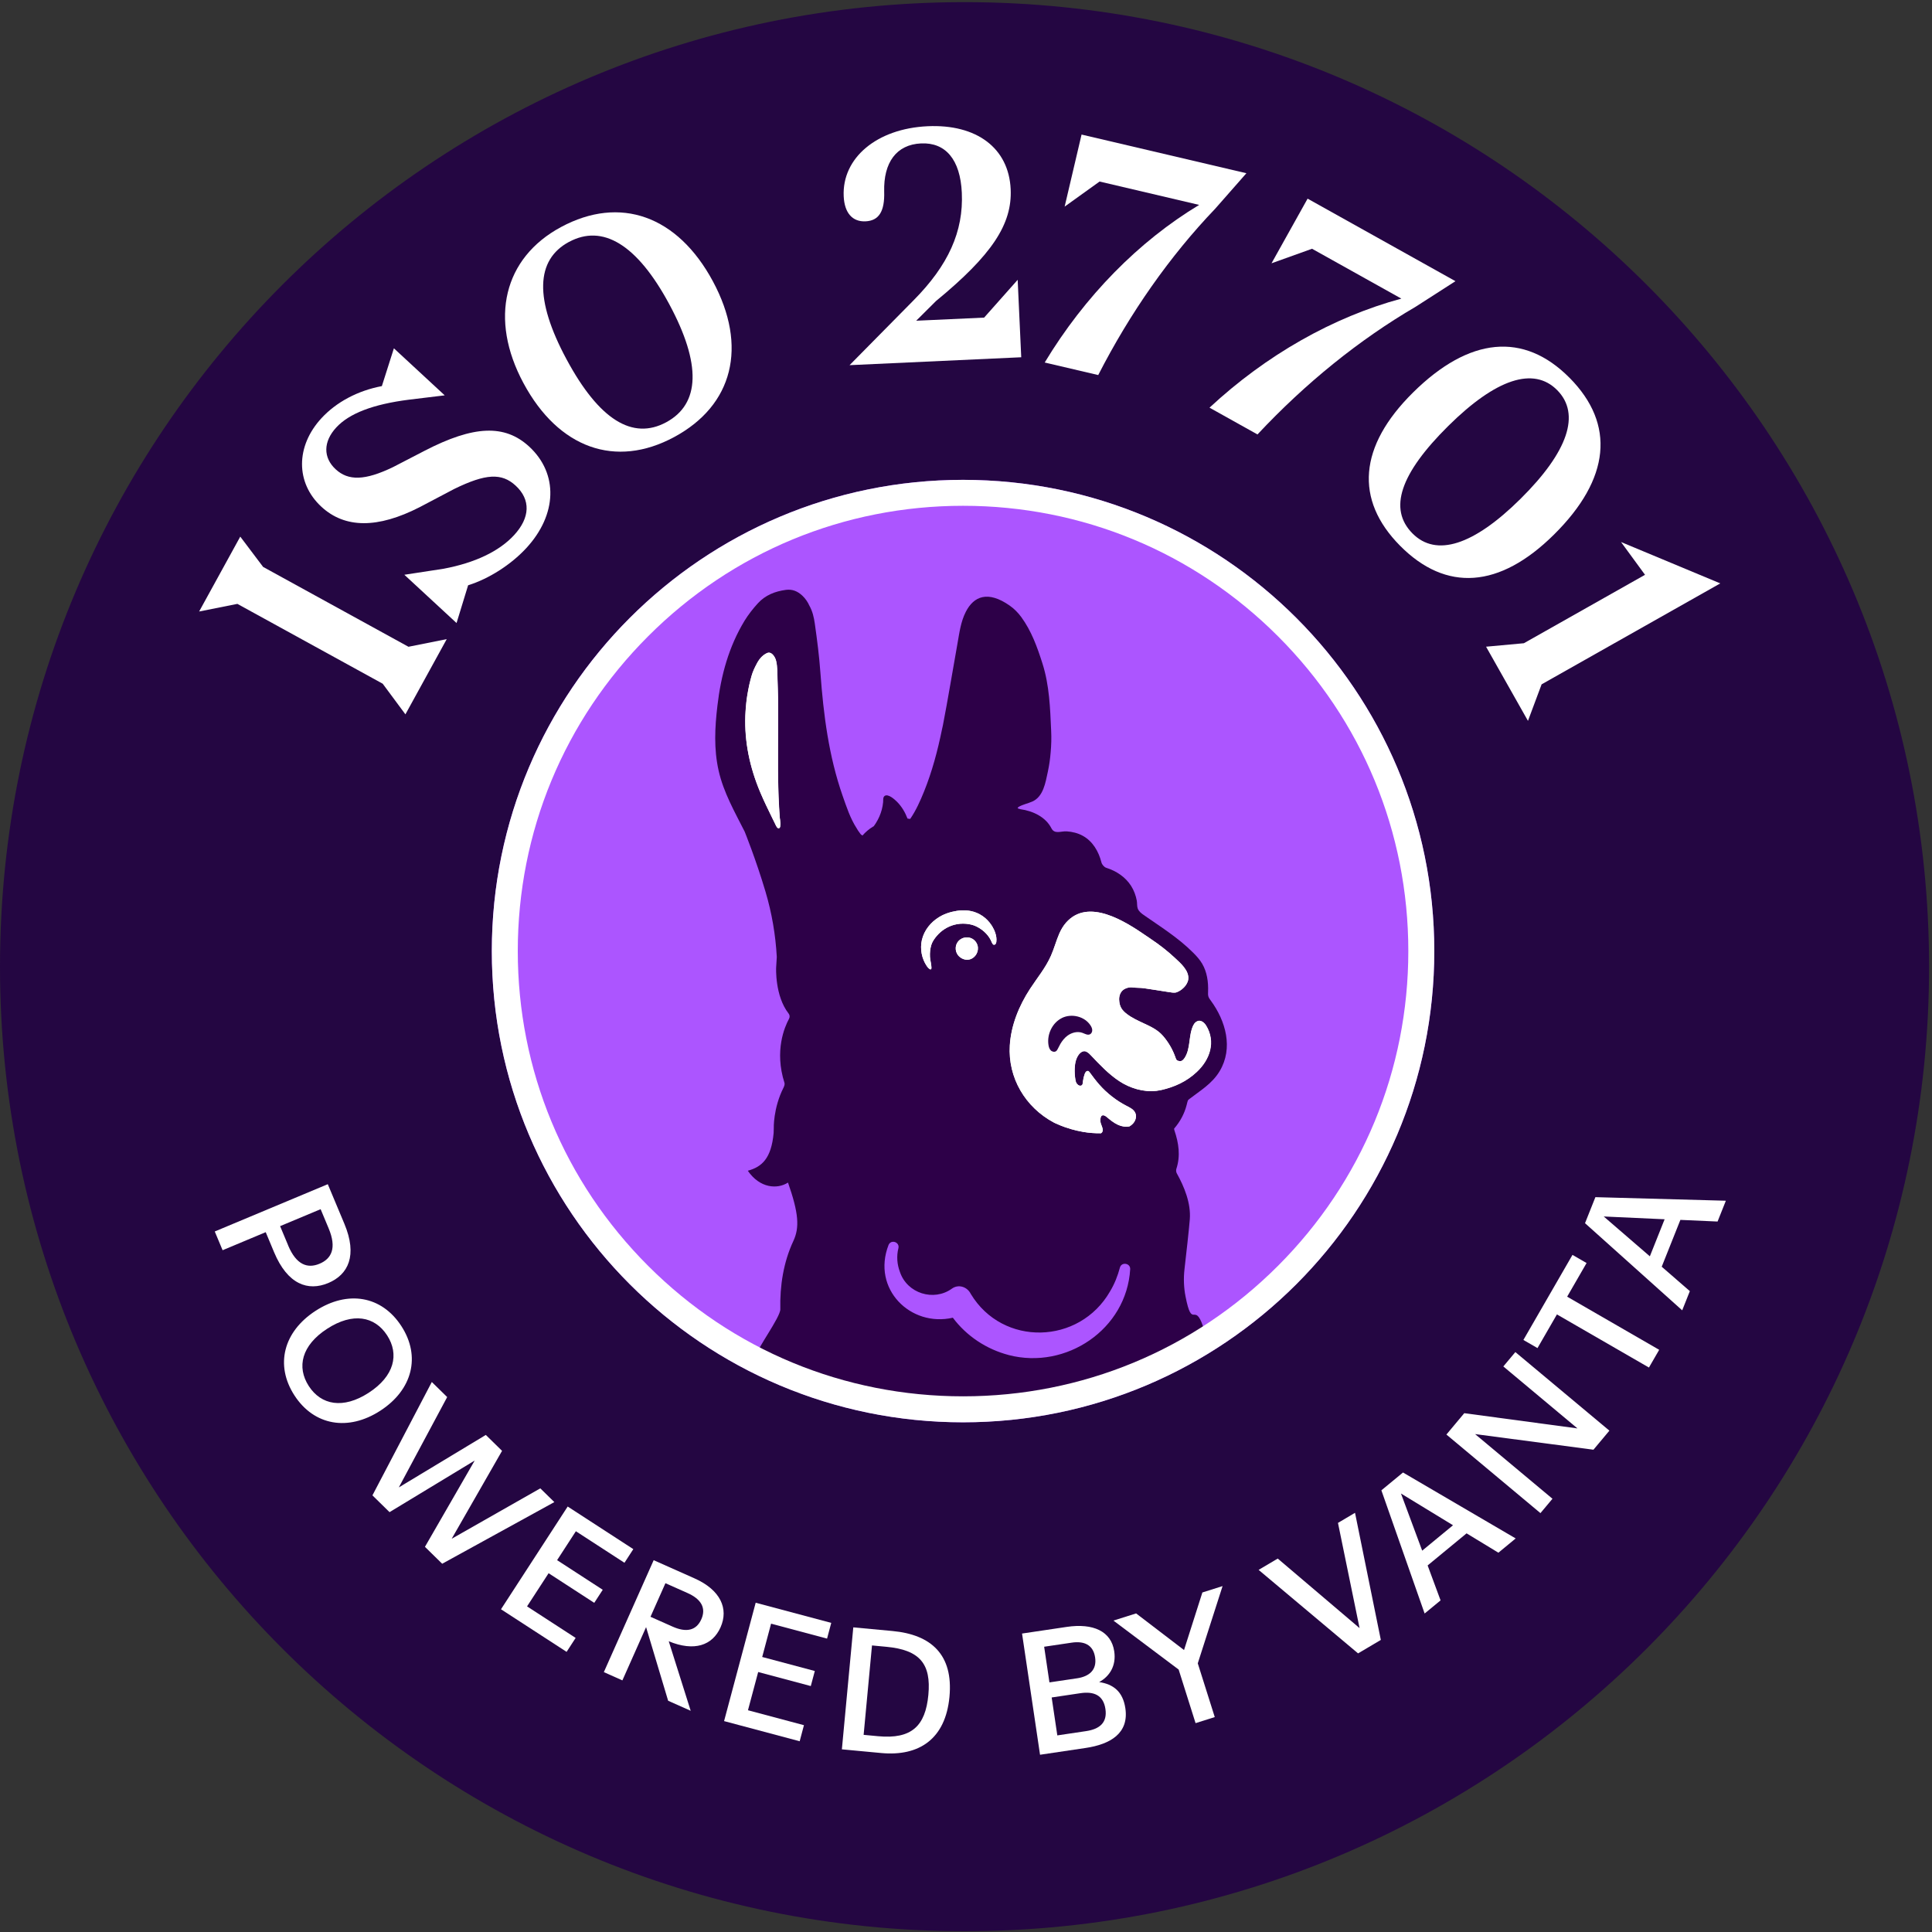 <svg width="596" height="596" viewBox="0 0 596 596" fill="none" xmlns="http://www.w3.org/2000/svg">
<rect x="0" y="0" width="596" height="596" fill="#333333" stroke="none"/>
<g clip-path="url(#clip0_9684_710)">
<path d="M297.55 590.76C459.121 590.76 590.1 459.781 590.1 298.21C590.1 136.639 459.121 5.66 297.55 5.66C135.979 5.66 5 136.639 5 298.21C5 459.781 135.979 590.76 297.55 590.76Z" fill="#240642" stroke="#240642" stroke-width="10" stroke-miterlimit="10"/>
<path d="M297.09 438.76C377.376 438.76 442.46 373.676 442.46 293.39C442.46 213.104 377.376 148.02 297.09 148.02C216.804 148.02 151.72 213.104 151.72 293.39C151.72 373.676 216.804 438.76 297.09 438.76Z" fill="#AC55FF"/>
<path d="M303.26 433.58C329.49 433.74 327.2 431.87 349.87 422.34C360.56 417.66 365.33 414.67 365.33 414.67C361.89 412.81 373.55 416.27 371.11 409.13C368.5 401.47 367.77 410.34 365.73 399.98C365.18 397.21 365.08 394.36 365.4 391.55C365.96 386.65 366.78 379.42 367.04 376.16C367.43 371.21 365.34 366.1 363 361.91C362.82 361.54 362.76 360.98 362.89 360.59C364.22 356.54 363.62 352.63 362.29 348.69C362.23 348.52 362.21 348.35 362.21 348.15C364.03 346.07 365.38 343.57 366.06 340.9C366.22 340.27 366.32 339.83 366.45 339.46C366.55 339.33 366.67 339.21 366.78 339.12C370.18 336.49 373.9 334.36 376.26 330.42C380.51 323.31 378.12 314.93 373.5 308.65C373.23 308.28 372.93 307.89 372.79 307.45C372.63 306.95 372.66 306.41 372.68 305.89C372.79 302.93 372.36 299.86 370.86 297.3C370.09 296 369.07 294.86 367.98 293.8C363.48 289.3 358.03 285.9 352.81 282.26C352.09 281.76 351.26 281.11 350.97 280.24C350.71 279.52 350.83 278.6 350.68 277.81C350.38 276.21 349.8 274.66 348.93 273.29C347.16 270.51 344.35 268.68 341.25 267.7C340.63 267.5 339.94 266.7 339.78 266.04C338.93 262.68 337.1 259.5 333.98 257.81C332.48 256.99 330.79 256.58 329.1 256.47C327.23 256.35 325.33 257.45 324.34 255.5C322.58 252.04 318.68 250.18 314.8 249.63C314.61 249.58 314.43 249.52 314.23 249.46C314.11 249.42 313.98 249.36 313.91 249.27C314 249.1 314.19 248.94 314.35 248.85C315.64 248.14 317.12 247.85 318.47 247.26C321.88 245.75 322.53 241.38 323.24 238.1C323.67 236.1 323.96 234.08 324.12 232.04C324.32 229.85 324.38 227.64 324.27 225.45C323.96 218.44 323.73 211.41 321.58 204.66C319.98 199.63 318.2 194.66 315.04 190.34C314.04 188.98 312.84 187.77 311.46 186.81C304.7 182.08 300.38 183.98 297.95 188.72C296.35 191.84 295.95 195.3 295.34 198.7C293.84 207.04 292.49 215.43 290.87 223.77C290.78 224.18 290.7 224.61 290.59 225.03C289.26 231.54 287.55 238 285.06 244.17C283.88 247.07 282.58 250.03 280.78 252.63L279.96 252.52C279.23 250.62 278.22 248.87 276.75 247.37C276.06 246.68 273.95 244.72 272.87 245.56C272.33 245.97 272.49 246.91 272.43 247.5C272.36 248.24 272.22 248.99 272.03 249.72C271.65 251.18 271.04 252.57 270.24 253.85C270.02 254.22 269.78 254.56 269.51 254.91C269.45 254.94 269.38 254.97 269.31 255.01C268.08 255.75 267 256.69 266.06 257.75C265.94 257.69 265.81 257.6 265.64 257.46C265.59 257.43 265.54 257.37 265.49 257.32C265.23 256.96 264.97 256.6 264.71 256.24C264.55 255.98 264.41 255.74 264.28 255.53C262.29 252.47 261.15 248.93 259.94 245.5C255.65 233.22 254.04 220.47 253.09 207.58C252.73 202.5 252.08 197.44 251.36 192.39C251.09 190.46 250.65 188.55 249.7 186.87C249.19 185.74 248.51 184.69 247.52 183.76C246.04 182.38 244.46 181.71 242.44 181.97C239.1 182.41 236.08 183.6 233.79 186.12C232.28 187.77 230.88 189.56 229.71 191.45C224.81 199.51 222.4 208.38 221.32 217.68C220.52 224.39 220.18 231.05 221.69 237.74C223.2 244.46 226.65 250.46 229.72 256.54C229.72 256.54 233.17 265.04 236.15 275.07C238.1 281.63 239.26 288.4 239.63 295.21C239.55 296.31 239.49 297.39 239.43 298.49C239.43 298.49 239 307.19 243.28 312.67C243.65 313.13 243.69 313.77 243.4 314.29C242.07 316.74 238.84 324.14 242 334.05C242.14 334.48 241.92 335.1 241.71 335.52C238.48 341.89 238.7 348.13 238.7 348.13C238.7 348.57 238.68 349.03 238.66 349.51C237.93 357.43 235.01 359.97 230.69 361.16C234.42 366.59 239.79 366.92 243.09 364.81C246.38 374.22 246.7 378.65 244.74 382.84C241.68 389.4 240.56 396.65 240.72 403.88C240.77 406.35 233.34 416.25 233.07 418.59C232.06 427.4 246.87 424.07 245.49 426.8C242.32 433.08 255.68 427 263.35 433.33L303.22 433.58H303.26ZM311.17 418.01C304.34 416.23 298.18 412.17 293.94 406.5C280.94 409.49 268.82 397.65 274.12 384.02C274.93 382.25 277.6 383.18 277.15 385.06C276.53 387.49 276.74 390.06 277.6 392.33C279.81 399.03 288.05 401.55 293.62 397.55C295.68 396.05 298.38 396.95 299.47 399.15C309.31 415.5 332.98 414.83 342.43 398.39C343.81 396.1 344.79 393.63 345.48 391.04C345.96 389.2 348.75 389.64 348.65 391.54C347.55 410.08 328.92 422.6 311.17 418.02V418.01Z" fill="#2D0048"/>
<path d="M286.7 298.88C286.7 298.88 286.79 298.95 286.84 298.97C286.93 299.02 287.03 299.06 287.13 299.03C287.3 298.98 287.34 298.76 287.34 298.58C287.34 297.4 286.93 296.31 286.88 295.14C286.82 293.88 286.94 292.61 287.33 291.41C287.65 290.42 288.33 289.48 289 288.69C290.39 287.06 292.28 285.85 294.35 285.29C295.53 284.97 296.77 284.87 297.99 284.97C299.08 285.06 300.21 285.31 301.19 285.79C301.82 286.1 302.41 286.46 302.97 286.88C303.85 287.55 304.62 288.35 305.22 289.28C305.52 289.74 305.76 290.23 305.97 290.74C306.14 291.15 306.45 291.67 306.95 291.36C307.23 291.19 307.32 290.83 307.36 290.51C307.47 289.6 307.33 288.69 307.04 287.81V287.79C306.83 287.15 306.54 286.54 306.2 285.96C306.09 285.76 305.97 285.57 305.84 285.38C304.38 283.16 302.08 281.55 299.45 281.04C297.56 280.67 295.59 280.82 293.72 281.28C292.67 281.54 291.64 281.89 290.67 282.37C290.37 282.52 290.08 282.68 289.8 282.85C287.15 284.44 285.08 286.97 284.39 290.01C283.78 292.74 284.34 295.7 285.91 298.02C286.13 298.35 286.38 298.66 286.71 298.88H286.7Z" fill="white"/>
<path d="M240.59 252.52C240.57 252.03 240.52 251.55 240.49 251.07C240.47 250.85 240.46 250.63 240.44 250.41C240.41 250.02 240.39 249.63 240.37 249.25C240.3 248.12 240.25 246.99 240.2 245.85C240.17 245.36 240.16 244.88 240.15 244.39C240.08 242.2 240.04 240 240.02 237.81C240.02 237.06 240.01 236.31 240.02 235.56C240.01 234.31 240.01 233.07 240.02 231.83C240.02 230.58 240.03 229.33 240.03 228.08L240.06 223.73C240.06 222.29 240.06 220.85 240.06 219.4C240.06 218.87 240.06 218.34 240.06 217.82C240.06 217.07 240.05 216.33 240.04 215.58C240 213.58 239.96 211.58 239.87 209.57C239.79 207.72 239.89 205.7 239.44 203.9C239.28 203.24 238.99 202.61 238.55 202.11C238.47 202.02 238.39 201.92 238.3 201.84C238.01 201.58 237.66 201.37 237.28 201.35C236.89 201.33 236.52 201.51 236.18 201.71C234.59 202.66 233.82 204.02 233.03 205.62C232.89 205.89 232.76 206.17 232.64 206.44C232.33 207.14 232.06 207.85 231.86 208.56C231.63 209.37 231.42 210.19 231.23 211C231.18 211.22 231.13 211.43 231.09 211.64C231 212.07 230.91 212.51 230.83 212.94C230.76 213.28 230.7 213.61 230.65 213.95C230.6 214.27 230.54 214.59 230.49 214.91C230.43 215.28 230.38 215.66 230.34 216.02C230.32 216.17 230.3 216.33 230.28 216.5C230.25 216.67 230.24 216.84 230.22 217.02C230.22 217.03 230.22 217.05 230.22 217.08C230.18 217.44 230.15 217.8 230.12 218.16C230.08 218.55 230.06 218.93 230.03 219.31C230.02 219.42 230.02 219.53 230.01 219.65C229.98 220.04 229.96 220.43 229.95 220.82C229.67 228.81 231.29 236.68 234.54 244.39C235.12 245.76 235.73 247.11 236.37 248.46C237.01 249.8 237.66 251.14 238.31 252.47C238.37 252.57 238.42 252.68 238.47 252.79C238.69 253.23 238.9 253.67 239.12 254.11C239.28 254.44 239.42 254.8 239.64 255.11C239.68 255.16 239.71 255.22 239.76 255.27C239.9 255.42 240.07 255.55 240.26 255.53C240.41 255.51 240.53 255.41 240.6 255.27C240.67 255.15 240.7 255 240.72 254.85C240.76 254.56 240.77 254.26 240.76 253.96C240.76 253.72 240.73 253.47 240.71 253.23C240.69 253 240.64 252.76 240.64 252.53L240.59 252.52Z" fill="white"/>
<path d="M372.03 316.29C371.63 315.65 371.03 315.09 370.31 314.94C370.19 314.91 370.06 314.9 369.95 314.89C369.14 314.98 368.49 315.56 368.12 316.35C366.62 319.48 367.38 323.45 365.47 326.36C365.24 326.71 364.96 327.05 364.59 327.24C364.3 327.38 363.94 327.41 363.64 327.29C363.54 327.29 363.44 327.27 363.35 327.23C363.26 327.2 363.17 327.15 363.09 327.08C362.86 326.87 362.75 326.57 362.65 326.27C361.81 323.83 360.5 321.56 358.82 319.61C357.14 317.65 355.02 316.71 352.7 315.62C351 314.82 349.26 314.03 347.75 312.89C346.07 311.64 345.34 310.48 345.26 308.39C345.25 308.12 345.26 307.86 345.3 307.61C345.3 307.53 345.33 307.46 345.34 307.39C345.37 307.22 345.41 307.05 345.47 306.9C345.5 306.83 345.52 306.75 345.55 306.68C345.62 306.51 345.7 306.35 345.79 306.2C345.82 306.16 345.83 306.11 345.86 306.07C345.98 305.9 346.11 305.74 346.26 305.6C346.32 305.54 346.4 305.48 346.47 305.42C346.57 305.34 346.66 305.27 346.77 305.2C346.85 305.15 346.94 305.09 347.03 305.05C347.14 304.99 347.26 304.95 347.38 304.9C347.47 304.87 347.55 304.83 347.65 304.8C348.18 304.61 348.79 304.54 349.46 304.62C350.57 304.77 351.73 304.7 352.84 304.85C355.41 305.21 357.96 305.65 360.54 306.04C361.28 306.15 362.08 306.31 362.78 306.18C363.42 305.98 364.08 305.62 364.66 305.15C364.67 305.15 364.68 305.13 364.69 305.12C364.87 304.97 365.05 304.82 365.21 304.65C365.25 304.61 365.28 304.57 365.32 304.53C365.45 304.39 365.59 304.24 365.7 304.09C365.76 304.01 365.81 303.93 365.86 303.85C365.94 303.73 366.03 303.61 366.1 303.48C366.17 303.35 366.22 303.22 366.28 303.1C366.32 303.01 366.37 302.93 366.4 302.84C366.48 302.62 366.54 302.4 366.57 302.17C366.96 299.44 364.13 297.07 362.35 295.41C360.1 293.31 357.62 291.4 355.05 289.68C354.58 289.37 354.11 289.04 353.64 288.72C347.2 284.29 335.73 276.85 328.88 284.64C328.65 284.9 328.44 285.16 328.25 285.43C328.17 285.55 328.09 285.67 328.02 285.79C327.91 285.95 327.8 286.11 327.7 286.27C327.57 286.48 327.45 286.71 327.33 286.93C327.29 287 327.25 287.08 327.21 287.15C327.06 287.45 326.91 287.75 326.78 288.06C325.84 290.24 325.22 292.6 324.26 294.77C324.26 294.77 324.26 294.79 324.25 294.79C324.23 294.83 324.22 294.87 324.2 294.91C322.58 298.58 319.97 301.7 317.78 305.06C314.38 310.29 311.93 316.26 311.54 322.48C310.91 332.5 316.33 341.61 325.14 346.3C325.24 346.35 325.32 346.39 325.42 346.44C325.9 346.67 326.39 346.88 326.89 347.08C327.03 347.14 327.17 347.19 327.3 347.25C327.69 347.41 328.09 347.56 328.5 347.7C328.63 347.74 328.75 347.79 328.88 347.83C329.97 348.2 331.09 348.53 332.23 348.79C332.28 348.8 332.33 348.81 332.38 348.82C332.94 348.95 333.5 349.06 334.06 349.16C334.09 349.16 334.12 349.17 334.15 349.18C335.98 349.49 337.84 349.64 339.67 349.6C340.11 349.32 340.32 348.84 340.13 348.07C340 347.53 339.73 347.02 339.58 346.48C339.44 345.96 339.42 345.41 339.53 344.88C339.58 344.62 339.67 344.35 339.89 344.19C340.36 343.84 341 344.23 341.45 344.6C342.54 345.52 343.66 346.44 344.96 347.02C346.06 347.51 347.32 347.73 348.47 347.47C348.67 347.34 348.87 347.2 349.06 347.05C349.25 346.89 349.43 346.72 349.6 346.53C350.3 345.72 350.67 344.56 350.33 343.55C350.28 343.4 350.21 343.25 350.13 343.11C350.09 343.03 350.03 342.96 349.98 342.88C349.94 342.83 349.91 342.78 349.87 342.73C349.79 342.63 349.7 342.54 349.61 342.45C349.59 342.43 349.58 342.42 349.56 342.4C349.45 342.3 349.34 342.2 349.22 342.11C348.68 341.73 348.05 341.41 347.47 341.11C345.89 340.3 344.39 339.32 342.99 338.22C342.3 337.68 341.63 337.11 340.99 336.51C340.35 335.91 339.74 335.28 339.16 334.62C338.08 333.39 337.12 332.11 336.16 330.8C336.07 330.68 335.97 330.56 335.86 330.46C335.82 330.44 335.78 330.41 335.73 330.4C335.48 330.33 335.2 330.45 335.02 330.64C334.84 330.83 334.74 331.08 334.64 331.32C334.38 332.03 334.2 332.78 334.11 333.54C334.04 334.1 334.11 334.88 333.33 334.94C332.97 334.97 332.63 334.77 332.39 334.49C332.3 334.4 332.21 334.31 332.14 334.2C331.91 333.84 331.82 333.41 331.75 332.98C331.57 331.88 331.51 330.77 331.55 329.66C331.61 328.14 331.89 326.56 332.8 325.34C333.27 324.71 334 324.17 334.77 324.31C334.96 324.35 335.14 324.43 335.32 324.53C335.85 324.8 336.33 325.32 336.7 325.72C339.37 328.53 342.07 331.39 345.31 333.53C345.73 333.81 346.16 334.07 346.6 334.31C347.01 334.53 347.42 334.74 347.84 334.93C347.9 334.96 347.96 334.99 348.03 335.02C348.43 335.2 348.84 335.37 349.26 335.52C349.34 335.55 349.42 335.58 349.49 335.6C349.91 335.75 350.33 335.88 350.75 336C350.81 336.02 350.88 336.03 350.95 336.05C351.84 336.29 352.75 336.45 353.67 336.54C353.74 336.54 353.8 336.55 353.87 336.56C354.31 336.6 354.75 336.61 355.19 336.61C355.27 336.61 355.35 336.61 355.44 336.61C355.88 336.6 356.32 336.57 356.76 336.52C356.83 336.52 356.89 336.5 356.96 336.49C357.42 336.43 357.88 336.35 358.34 336.25C362.33 335.33 366.03 333.69 369.21 330.7C373.28 326.9 375.2 321.39 372.06 316.3L372.03 316.29Z" fill="white"/>
<path d="M301.23 290.88C300.97 290.42 300.62 290.05 300.21 289.77C300.16 289.74 300.12 289.7 300.07 289.67C299.97 289.61 299.86 289.56 299.76 289.51C299.68 289.47 299.61 289.44 299.53 289.41C299.43 289.37 299.34 289.34 299.24 289.31C299.14 289.28 299.03 289.26 298.93 289.24C298.84 289.22 298.75 289.21 298.66 289.2C298.53 289.19 298.4 289.18 298.26 289.19C298.19 289.19 298.11 289.19 298.04 289.19C297.83 289.2 297.61 289.23 297.4 289.29C295.5 289.77 294.43 291.63 294.97 293.55C295.03 293.76 295.11 293.96 295.21 294.15C295.31 294.34 295.43 294.52 295.56 294.69C296.4 295.74 297.83 296.32 299.13 295.98C300.96 295.5 302.09 293.48 301.56 291.64C301.48 291.37 301.37 291.12 301.24 290.89L301.23 290.88Z" fill="white"/>
<path d="M240.68 254.83C240.66 254.98 240.63 255.12 240.56 255.25C240.49 255.38 240.37 255.49 240.22 255.51C240.03 255.53 239.86 255.4 239.72 255.25C239.68 255.2 239.64 255.14 239.6 255.09C239.38 254.78 239.24 254.43 239.08 254.09C238.86 253.65 238.65 253.21 238.43 252.77C238.38 252.67 238.33 252.56 238.27 252.45C237.62 251.11 236.96 249.78 236.33 248.44C235.69 247.1 235.08 245.74 234.5 244.37C231.25 236.65 229.63 228.79 229.91 220.8C229.92 220.41 229.94 220.02 229.97 219.63C229.97 219.51 229.97 219.4 229.99 219.29C230.02 218.91 230.04 218.52 230.08 218.14C230.11 217.78 230.14 217.42 230.18 217.06C230.18 217.04 230.18 217.02 230.18 217C230.2 216.82 230.21 216.66 230.24 216.48C230.26 216.32 230.28 216.16 230.3 216C230.34 215.64 230.4 215.26 230.45 214.89C230.5 214.57 230.56 214.25 230.61 213.93C230.66 213.59 230.72 213.26 230.79 212.92C230.88 212.49 230.96 212.05 231.05 211.62C231.09 211.41 231.14 211.19 231.19 210.98C231.38 210.17 231.58 209.36 231.82 208.54C232.02 207.82 232.28 207.11 232.6 206.42C232.72 206.15 232.85 205.87 232.99 205.6C233.78 204 234.56 202.64 236.14 201.69C236.48 201.49 236.85 201.31 237.24 201.33C237.62 201.35 237.97 201.55 238.26 201.82C238.35 201.9 238.43 202 238.51 202.09C238.95 202.59 239.24 203.22 239.4 203.88C239.84 205.68 239.75 207.7 239.83 209.55C239.91 211.55 239.96 213.56 240 215.56C240 216.31 240.02 217.05 240.02 217.8C240.02 218.33 240.02 218.86 240.02 219.38C240.02 220.83 240.02 222.27 240.02 223.71L239.99 228.06C239.99 229.31 239.98 230.56 239.98 231.81C239.98 233.05 239.98 234.3 239.98 235.54C239.98 236.29 239.98 237.04 239.98 237.79C240 239.99 240.04 242.18 240.11 244.37C240.12 244.86 240.14 245.34 240.16 245.83C240.21 246.96 240.26 248.1 240.33 249.23C240.35 249.62 240.37 250.01 240.4 250.39C240.41 250.61 240.43 250.83 240.45 251.05C240.48 251.54 240.54 252.02 240.55 252.5C240.55 252.73 240.6 252.97 240.62 253.2C240.65 253.44 240.67 253.69 240.67 253.93C240.68 254.23 240.67 254.53 240.63 254.82L240.68 254.83Z" fill="white"/>
<path d="M284.39 290.01C285.07 286.97 287.15 284.43 289.8 282.85C290.08 282.68 290.37 282.52 290.67 282.37C291.64 281.89 292.67 281.53 293.72 281.28C295.59 280.82 297.56 280.67 299.45 281.04C302.08 281.55 304.38 283.16 305.84 285.38C305.96 285.57 306.08 285.76 306.2 285.96C306.54 286.54 306.83 287.16 307.04 287.79V287.81C307.33 288.68 307.47 289.59 307.36 290.51C307.32 290.83 307.23 291.19 306.95 291.36C306.45 291.66 306.14 291.14 305.97 290.74C305.75 290.23 305.52 289.75 305.22 289.28C304.62 288.36 303.85 287.55 302.97 286.88C302.42 286.46 301.82 286.09 301.19 285.79C300.21 285.31 299.08 285.07 297.99 284.97C296.77 284.87 295.53 284.97 294.35 285.29C292.28 285.85 290.4 287.06 289 288.69C288.33 289.48 287.64 290.42 287.33 291.41C286.94 292.61 286.82 293.88 286.88 295.14C286.93 296.3 287.34 297.4 287.34 298.58C287.34 298.76 287.3 298.98 287.13 299.03C287.03 299.06 286.93 299.02 286.84 298.97C286.79 298.94 286.75 298.91 286.7 298.88C286.38 298.66 286.12 298.35 285.9 298.02C284.33 295.71 283.77 292.74 284.38 290.01H284.39Z" fill="white"/>
<path d="M299.12 295.97C297.83 296.31 296.39 295.74 295.55 294.68C295.42 294.51 295.3 294.33 295.2 294.14C295.1 293.95 295.02 293.75 294.96 293.54C294.41 291.62 295.49 289.76 297.39 289.28C297.61 289.23 297.82 289.2 298.03 289.18C298.11 289.18 298.18 289.18 298.25 289.18C298.38 289.18 298.52 289.18 298.65 289.19C298.74 289.19 298.83 289.22 298.92 289.23C299.03 289.25 299.13 289.27 299.23 289.3C299.33 289.33 299.43 289.36 299.52 289.4C299.6 289.43 299.68 289.47 299.75 289.5C299.86 289.55 299.96 289.6 300.06 289.66C300.11 289.69 300.15 289.72 300.2 289.76C300.61 290.04 300.96 290.42 301.22 290.87C301.35 291.1 301.46 291.35 301.54 291.62C302.07 293.46 300.94 295.47 299.11 295.96L299.12 295.97Z" fill="white"/>
<path d="M356.92 336.48C356.85 336.48 356.79 336.5 356.72 336.51C356.28 336.56 355.84 336.59 355.4 336.6C355.32 336.6 355.24 336.6 355.15 336.6C354.71 336.6 354.27 336.59 353.83 336.55C353.76 336.55 353.7 336.54 353.63 336.53C352.71 336.44 351.8 336.28 350.91 336.04C350.84 336.02 350.78 336.01 350.71 335.99C350.29 335.87 349.87 335.74 349.45 335.59C349.37 335.56 349.29 335.53 349.22 335.51C348.81 335.36 348.4 335.19 347.99 335.01C347.93 334.98 347.87 334.95 347.8 334.92C347.38 334.73 346.97 334.52 346.56 334.3C346.12 334.05 345.69 333.79 345.27 333.52C342.02 331.38 339.33 328.53 336.66 325.71C336.29 325.32 335.81 324.79 335.28 324.52C335.1 324.41 334.92 324.33 334.73 324.3C333.96 324.16 333.22 324.7 332.76 325.33C331.85 326.55 331.57 328.13 331.51 329.65C331.47 330.76 331.54 331.88 331.71 332.97C331.78 333.39 331.87 333.83 332.1 334.19C332.17 334.3 332.25 334.39 332.35 334.48C332.59 334.76 332.93 334.95 333.29 334.93C334.06 334.87 334 334.09 334.07 333.53C334.16 332.77 334.34 332.03 334.6 331.31C334.69 331.07 334.79 330.82 334.98 330.63C335.16 330.44 335.43 330.32 335.69 330.39C335.74 330.4 335.78 330.42 335.82 330.45C335.93 330.55 336.03 330.67 336.12 330.79C337.08 332.11 338.04 333.39 339.12 334.61C339.7 335.27 340.31 335.9 340.95 336.5C341.59 337.1 342.26 337.67 342.95 338.21C344.35 339.32 345.85 340.29 347.43 341.1C348.02 341.4 348.64 341.71 349.18 342.1C349.3 342.19 349.41 342.29 349.52 342.39C349.54 342.41 349.55 342.42 349.57 342.44C349.66 342.53 349.75 342.62 349.83 342.72C349.87 342.77 349.9 342.82 349.94 342.87C349.99 342.94 350.05 343.02 350.09 343.1C350.17 343.24 350.23 343.38 350.29 343.54C350.63 344.55 350.26 345.71 349.56 346.52C349.4 346.71 349.22 346.88 349.02 347.04C348.83 347.19 348.64 347.33 348.43 347.46C347.27 347.72 346.01 347.5 344.92 347.01C343.62 346.43 342.5 345.51 341.41 344.59C340.96 344.21 340.31 343.83 339.85 344.18C339.64 344.34 339.55 344.61 339.49 344.87C339.39 345.4 339.4 345.95 339.54 346.47C339.68 347.01 339.95 347.51 340.09 348.06C340.28 348.84 340.07 349.31 339.63 349.59C337.79 349.63 335.93 349.48 334.11 349.17C334.08 349.17 334.05 349.16 334.02 349.15C333.46 349.05 332.9 348.94 332.34 348.81C332.29 348.8 332.24 348.79 332.19 348.78C331.05 348.52 329.93 348.19 328.84 347.82C328.71 347.78 328.59 347.73 328.46 347.69C328.06 347.55 327.66 347.4 327.26 347.24C327.12 347.19 326.98 347.13 326.85 347.07C326.35 346.86 325.86 346.65 325.38 346.43C325.28 346.38 325.2 346.34 325.1 346.29C316.29 341.6 310.88 332.49 311.5 322.47C311.89 316.25 314.33 310.28 317.74 305.05C319.93 301.69 322.54 298.57 324.16 294.9C324.18 294.86 324.19 294.82 324.21 294.78C324.21 294.78 324.21 294.76 324.22 294.76C325.18 292.59 325.8 290.23 326.74 288.05C326.88 287.74 327.02 287.44 327.17 287.14C327.21 287.07 327.25 286.99 327.29 286.92C327.41 286.7 327.53 286.48 327.66 286.26C327.76 286.09 327.87 285.94 327.98 285.78C328.06 285.66 328.13 285.54 328.21 285.42C328.41 285.15 328.62 284.88 328.84 284.63C335.69 276.83 347.16 284.27 353.6 288.71C354.07 289.04 354.55 289.36 355.01 289.67C357.58 291.39 360.05 293.3 362.31 295.4C364.09 297.06 366.92 299.43 366.53 302.16C366.5 302.38 366.44 302.61 366.36 302.83C366.33 302.92 366.28 303 366.24 303.09C366.18 303.22 366.13 303.35 366.06 303.47C365.99 303.6 365.9 303.72 365.82 303.84C365.77 303.92 365.72 304 365.66 304.08C365.54 304.23 365.41 304.38 365.28 304.52C365.24 304.56 365.21 304.6 365.17 304.64C365.01 304.81 364.83 304.96 364.65 305.11C364.64 305.11 364.63 305.13 364.62 305.14C364.03 305.61 363.38 305.97 362.74 306.17C362.04 306.3 361.24 306.14 360.5 306.03C357.92 305.64 355.38 305.2 352.8 304.84C351.69 304.69 350.53 304.76 349.42 304.61C348.75 304.52 348.15 304.6 347.61 304.79C347.52 304.82 347.43 304.86 347.34 304.89C347.22 304.93 347.1 304.98 346.99 305.04C346.9 305.09 346.82 305.14 346.73 305.19C346.62 305.26 346.53 305.33 346.43 305.41C346.36 305.47 346.29 305.52 346.22 305.59C346.07 305.73 345.94 305.89 345.82 306.06C345.79 306.1 345.77 306.15 345.75 306.19C345.66 306.34 345.58 306.5 345.51 306.67C345.48 306.74 345.46 306.82 345.43 306.89C345.38 307.05 345.34 307.21 345.3 307.38C345.29 307.45 345.27 307.53 345.26 307.6C345.23 307.85 345.21 308.11 345.22 308.38C345.3 310.48 346.03 311.63 347.71 312.88C349.22 314.02 350.96 314.81 352.66 315.61C354.98 316.7 357.1 317.64 358.78 319.6C360.46 321.55 361.77 323.83 362.61 326.26C362.7 326.56 362.81 326.86 363.05 327.07C363.13 327.13 363.22 327.18 363.31 327.22C363.4 327.25 363.5 327.27 363.6 327.28C363.9 327.4 364.26 327.37 364.55 327.23C364.92 327.04 365.2 326.7 365.43 326.35C367.34 323.44 366.58 319.47 368.08 316.34C368.45 315.55 369.1 314.97 369.91 314.88C370.03 314.88 370.15 314.9 370.27 314.93C371 315.09 371.6 315.64 371.99 316.28C375.13 321.38 373.2 326.88 369.14 330.68C365.96 333.66 362.26 335.31 358.27 336.23C357.81 336.34 357.35 336.41 356.89 336.47L356.92 336.48Z" fill="white"/>
<path d="M327.62 314.03C324.64 315.49 322.94 319.06 323.44 322.34C323.53 322.94 323.71 323.57 324.13 324.01C324.56 324.45 325.3 324.63 325.79 324.27C326.04 324.09 326.19 323.81 326.33 323.53C326.59 323.03 326.86 322.52 327.12 322.02C327.7 321.05 328.4 320.16 329.31 319.49C330.63 318.52 332.41 318.06 333.94 318.63C334.7 318.91 335.53 319.43 336.26 319.06C336.72 318.83 336.96 318.28 336.94 317.76C336.92 317.24 336.69 316.76 336.41 316.33C334.61 313.54 330.58 312.57 327.6 314.03H327.62Z" fill="#2D0048"/>
<path d="M297.09 156.03C333.78 156.03 368.28 170.32 394.22 196.26C420.17 222.2 434.45 256.7 434.45 293.39C434.45 330.08 420.16 364.58 394.22 390.52C368.27 416.47 333.78 430.75 297.09 430.75C260.4 430.75 225.9 416.46 199.96 390.52C174.01 364.58 159.73 330.08 159.73 293.39C159.73 256.7 174.02 222.2 199.96 196.26C225.9 170.31 260.4 156.03 297.09 156.03ZM297.09 148.03C216.81 148.03 151.72 213.11 151.72 293.4C151.72 373.69 216.8 438.77 297.09 438.77C377.38 438.77 442.46 373.69 442.46 293.4C442.46 213.11 377.38 148.03 297.09 148.03Z" fill="white"/>
<path d="M125.06 220.36L118.06 210.92L73.23 186.29L61.43 188.64L74.12 165.54L81.17 174.89L126.01 199.52L137.81 197.17L125.07 220.36H125.06Z" fill="white"/>
<path d="M124.72 177.31L136.85 175.45C146.56 173.62 153.98 170.07 158.57 165.1C163.56 159.7 163.76 154.15 159.08 149.82C154.76 145.83 149.85 146.09 140.12 150.84L129.45 156.46C116.53 163.07 106.41 163.05 99.14 156.32C91.15 148.93 91.2 137.63 99.18 128.99C103.77 124.03 110.36 120.51 117.8 119.11L121.51 107.45L137.19 121.96L126.22 123.29C115.04 124.7 107.73 127.55 103.74 131.86C99.68 136.25 99.66 141.17 103.55 144.77C107.43 148.36 112.56 148.3 121.28 144.08L131 139.05C146.09 131.25 155.71 130.8 163.27 137.79C172.26 146.11 171.92 158.74 162.34 169.1C157.62 174.21 150.78 178.57 144.41 180.55L140.84 192.2L124.72 177.29V177.31Z" fill="white"/>
<path d="M173.07 70.04C191.28 60.24 209 66.5 219.92 86.78C230.74 106.89 226.16 125.04 207.95 134.84C189.92 144.55 172.32 138.33 161.5 118.22C150.82 98.37 155.38 79.56 173.07 70.04ZM175.53 74.62C165.26 80.15 164.8 92.31 174.78 110.86C184.81 129.5 195.13 135.85 205.49 130.28C216.02 124.61 216.39 112.28 206.45 93.82C196.51 75.36 185.89 69.05 175.53 74.63V74.62Z" fill="white"/>
<path d="M262.07 112.66L281.85 92.62C292.54 81.83 297.26 71.41 296.71 59.46C296.24 49.18 291.68 43.9 284.14 44.24C276.5 44.59 272.54 50.17 272.76 59.09C272.95 65.26 271.11 68.09 267 68.28C262.99 68.46 260.51 65.73 260.27 60.54C259.73 48.79 270.4 39.67 286.16 38.94C301.24 38.25 311.19 45.64 311.78 58.36C312.28 69.13 306.04 78.64 288.74 92.87L282.64 98.94L303.59 97.98L313.94 86.32L315.04 110.21L262.08 112.65L262.07 112.66Z" fill="white"/>
<path d="M328.43 63.74L333.65 41.51L384.5 53.44L374.89 64.37C360.89 79 348.64 96.46 338.79 115.7L322.28 111.83C334.63 91.37 351.28 74.44 369.93 63.21L339.21 56L328.43 63.74Z" fill="white"/>
<path d="M392.25 81.22L403.38 61.28L448.99 86.74L436.74 94.61C419.25 104.83 402.68 118.24 387.92 134.02L373.12 125.76C390.62 109.49 411.29 97.79 432.3 92.12L404.75 76.74L392.26 81.22H392.25Z" fill="white"/>
<path d="M484.2 116.56C498.4 130.91 496.73 147.74 479.39 164.91C462.61 181.53 446.11 182.69 431.9 168.35C417.83 154.14 419.16 137.66 435.88 121.11C453.22 103.94 470.07 102.29 484.2 116.57V116.56ZM480.37 120.35C473.13 113.04 461.54 116.79 446.77 131.41C431.87 146.17 428.28 157.03 435.73 164.55C443.04 171.93 454.56 168.25 469.05 153.9C483.74 139.35 487.68 127.73 480.37 120.35Z" fill="white"/>
<path d="M458.44 199.5L470.1 198.43L507.47 177.32L500.07 167.21L530.69 179.97L475.57 211.11L471.36 222.38L458.44 199.51V199.5Z" fill="white"/>
<path d="M101.12 365.31L106.23 377.51C110.32 387.27 107.47 393.21 101.24 395.81C95.06 398.39 88.74 396.3 84.55 386.29L81.97 380.11L68.67 385.68L66.25 379.9L101.12 365.31ZM88.88 384.19C91.4 390.22 94.88 391.4 98.57 389.85C102.31 388.29 103.91 384.98 101.39 378.95L98.91 373.02L86.41 378.25L88.89 384.18L88.88 384.19Z" fill="white"/>
<path d="M97.34 404.38C107.26 397.95 117.74 399.71 123.82 409.09C129.87 418.42 127.24 428.75 117.32 435.19C107.44 441.6 96.89 439.81 90.84 430.48C84.76 421.1 87.46 410.79 97.34 404.38ZM113.73 429.66C121.66 424.52 123.21 417.78 119.42 411.94C115.6 406.05 108.85 404.77 100.92 409.91C93.04 415.02 91.45 421.71 95.27 427.6C99.06 433.44 105.84 434.77 113.73 429.66Z" fill="white"/>
<path d="M171.01 463.38L136.41 482.4L131.09 477.18L146.44 450.56L120.17 466.48L114.89 461.3L133.21 426.33L137.95 430.98L123.03 458.85L149.87 442.66L154.88 447.57L139.34 474.69L166.68 459.14L171 463.37L171.01 463.38Z" fill="white"/>
<path d="M175.13 464.75L195.37 477.89L192.64 482.1L177.65 472.37L171.86 481.29L185.94 490.43L183.32 494.46L169.24 485.32L162.59 495.55L177.58 505.28L174.79 509.58L154.55 496.44L175.13 464.74V464.75Z" fill="white"/>
<path d="M206.11 524.65L199.31 501.95L192 518.38L186.28 515.83L201.65 481.3L214.23 486.9C222.32 490.5 224.83 496.28 222.28 502.01C219.78 507.63 214.14 509.55 206.3 506.31L213.07 527.76L206.11 524.66V524.65ZM200.67 498.76L207.48 501.79C211.72 503.68 214.79 503.03 216.35 499.53C217.89 496.08 216.34 493.32 212.09 491.43L205.28 488.4L200.67 498.76Z" fill="white"/>
<path d="M233.11 494.42L256.43 500.64L255.14 505.49L237.87 500.88L235.13 511.16L251.36 515.49L250.12 520.13L233.89 515.8L230.74 527.59L248.01 532.2L246.69 537.16L223.37 530.94L233.12 494.42H233.11Z" fill="white"/>
<path d="M263.23 502.02L275.33 503.15C287.27 504.27 294.12 510.44 292.9 523.45C291.68 536.46 283.53 541.88 271.86 540.79L259.71 539.65L263.23 502.02ZM270.88 535.6C281.2 536.57 285.49 532.47 286.39 522.84C287.28 513.32 283.78 508.98 273.46 508.02L269 507.6L266.42 535.18L270.88 535.6Z" fill="white"/>
<path d="M315.29 503.93L329.07 501.88C337.24 500.67 342.81 503.22 343.73 509.42C344.4 513.91 342.26 517.17 339.08 518.9C343.44 519.56 346.39 521.8 347.16 526.98C348.3 534.67 342.59 538.09 334.89 539.23L320.84 541.32L315.29 503.93ZM332.24 517.74C335.93 517.19 338.42 515.24 337.83 511.29C337.23 507.28 334.29 506.19 330.6 506.74L322.11 508L323.74 519L332.23 517.74H332.24ZM335.04 534.03C339.15 533.42 341.65 531.47 341.01 527.19C340.37 522.91 337.41 521.72 333.3 522.33L324.43 523.65L326.17 535.35L335.04 534.03Z" fill="white"/>
<path d="M363.6 515.04L343.48 499.93L350.48 497.72L365.26 509.02L370.92 491.26L377.15 489.29L369.5 513.12L374.74 529.7L368.82 531.57L363.6 515.04Z" fill="white"/>
<path d="M418.01 466.69L425.97 505.9L418.95 510.05L388.27 484.29L394.17 480.8L419.41 502.25L412.75 469.8L418 466.69H418.01Z" fill="white"/>
<path d="M452.41 473.03L440.41 482.92L444.4 493.7L439.48 497.75L426.14 459.75L432.81 454.25L467.57 474.59L462.24 478.99L452.42 473.02L452.41 473.03ZM448.23 470.52L432.18 460.73L438.73 478.36L448.23 470.53V470.52Z" fill="white"/>
<path d="M467.47 417.1L496.48 441.34L491.56 447.22L455.05 442.4L478.92 462.35L475.21 466.78L446.2 442.54L451.71 435.95L486.63 440.65L463.76 421.53L467.47 417.1Z" fill="white"/>
<path d="M480.29 405.49L474.3 415.87L469.95 413.36L485.09 387.12L489.44 389.63L483.45 400.01L511.84 416.4L508.68 421.87L480.29 405.48V405.49Z" fill="white"/>
<path d="M518.38 376.32L512.62 390.77L521.3 398.3L518.94 404.22L488.96 377.34L492.16 369.31L532.41 370.41L529.85 376.83L518.37 376.32H518.38ZM513.51 376.13L494.73 375.27L508.96 387.56L513.52 376.12L513.51 376.13Z" fill="white"/>
</g>
<defs>
<clipPath id="clip0_9684_710">
<rect width="595.1" height="595.1" fill="white" transform="translate(0 0.66)"/>
</clipPath>
</defs>
</svg>
